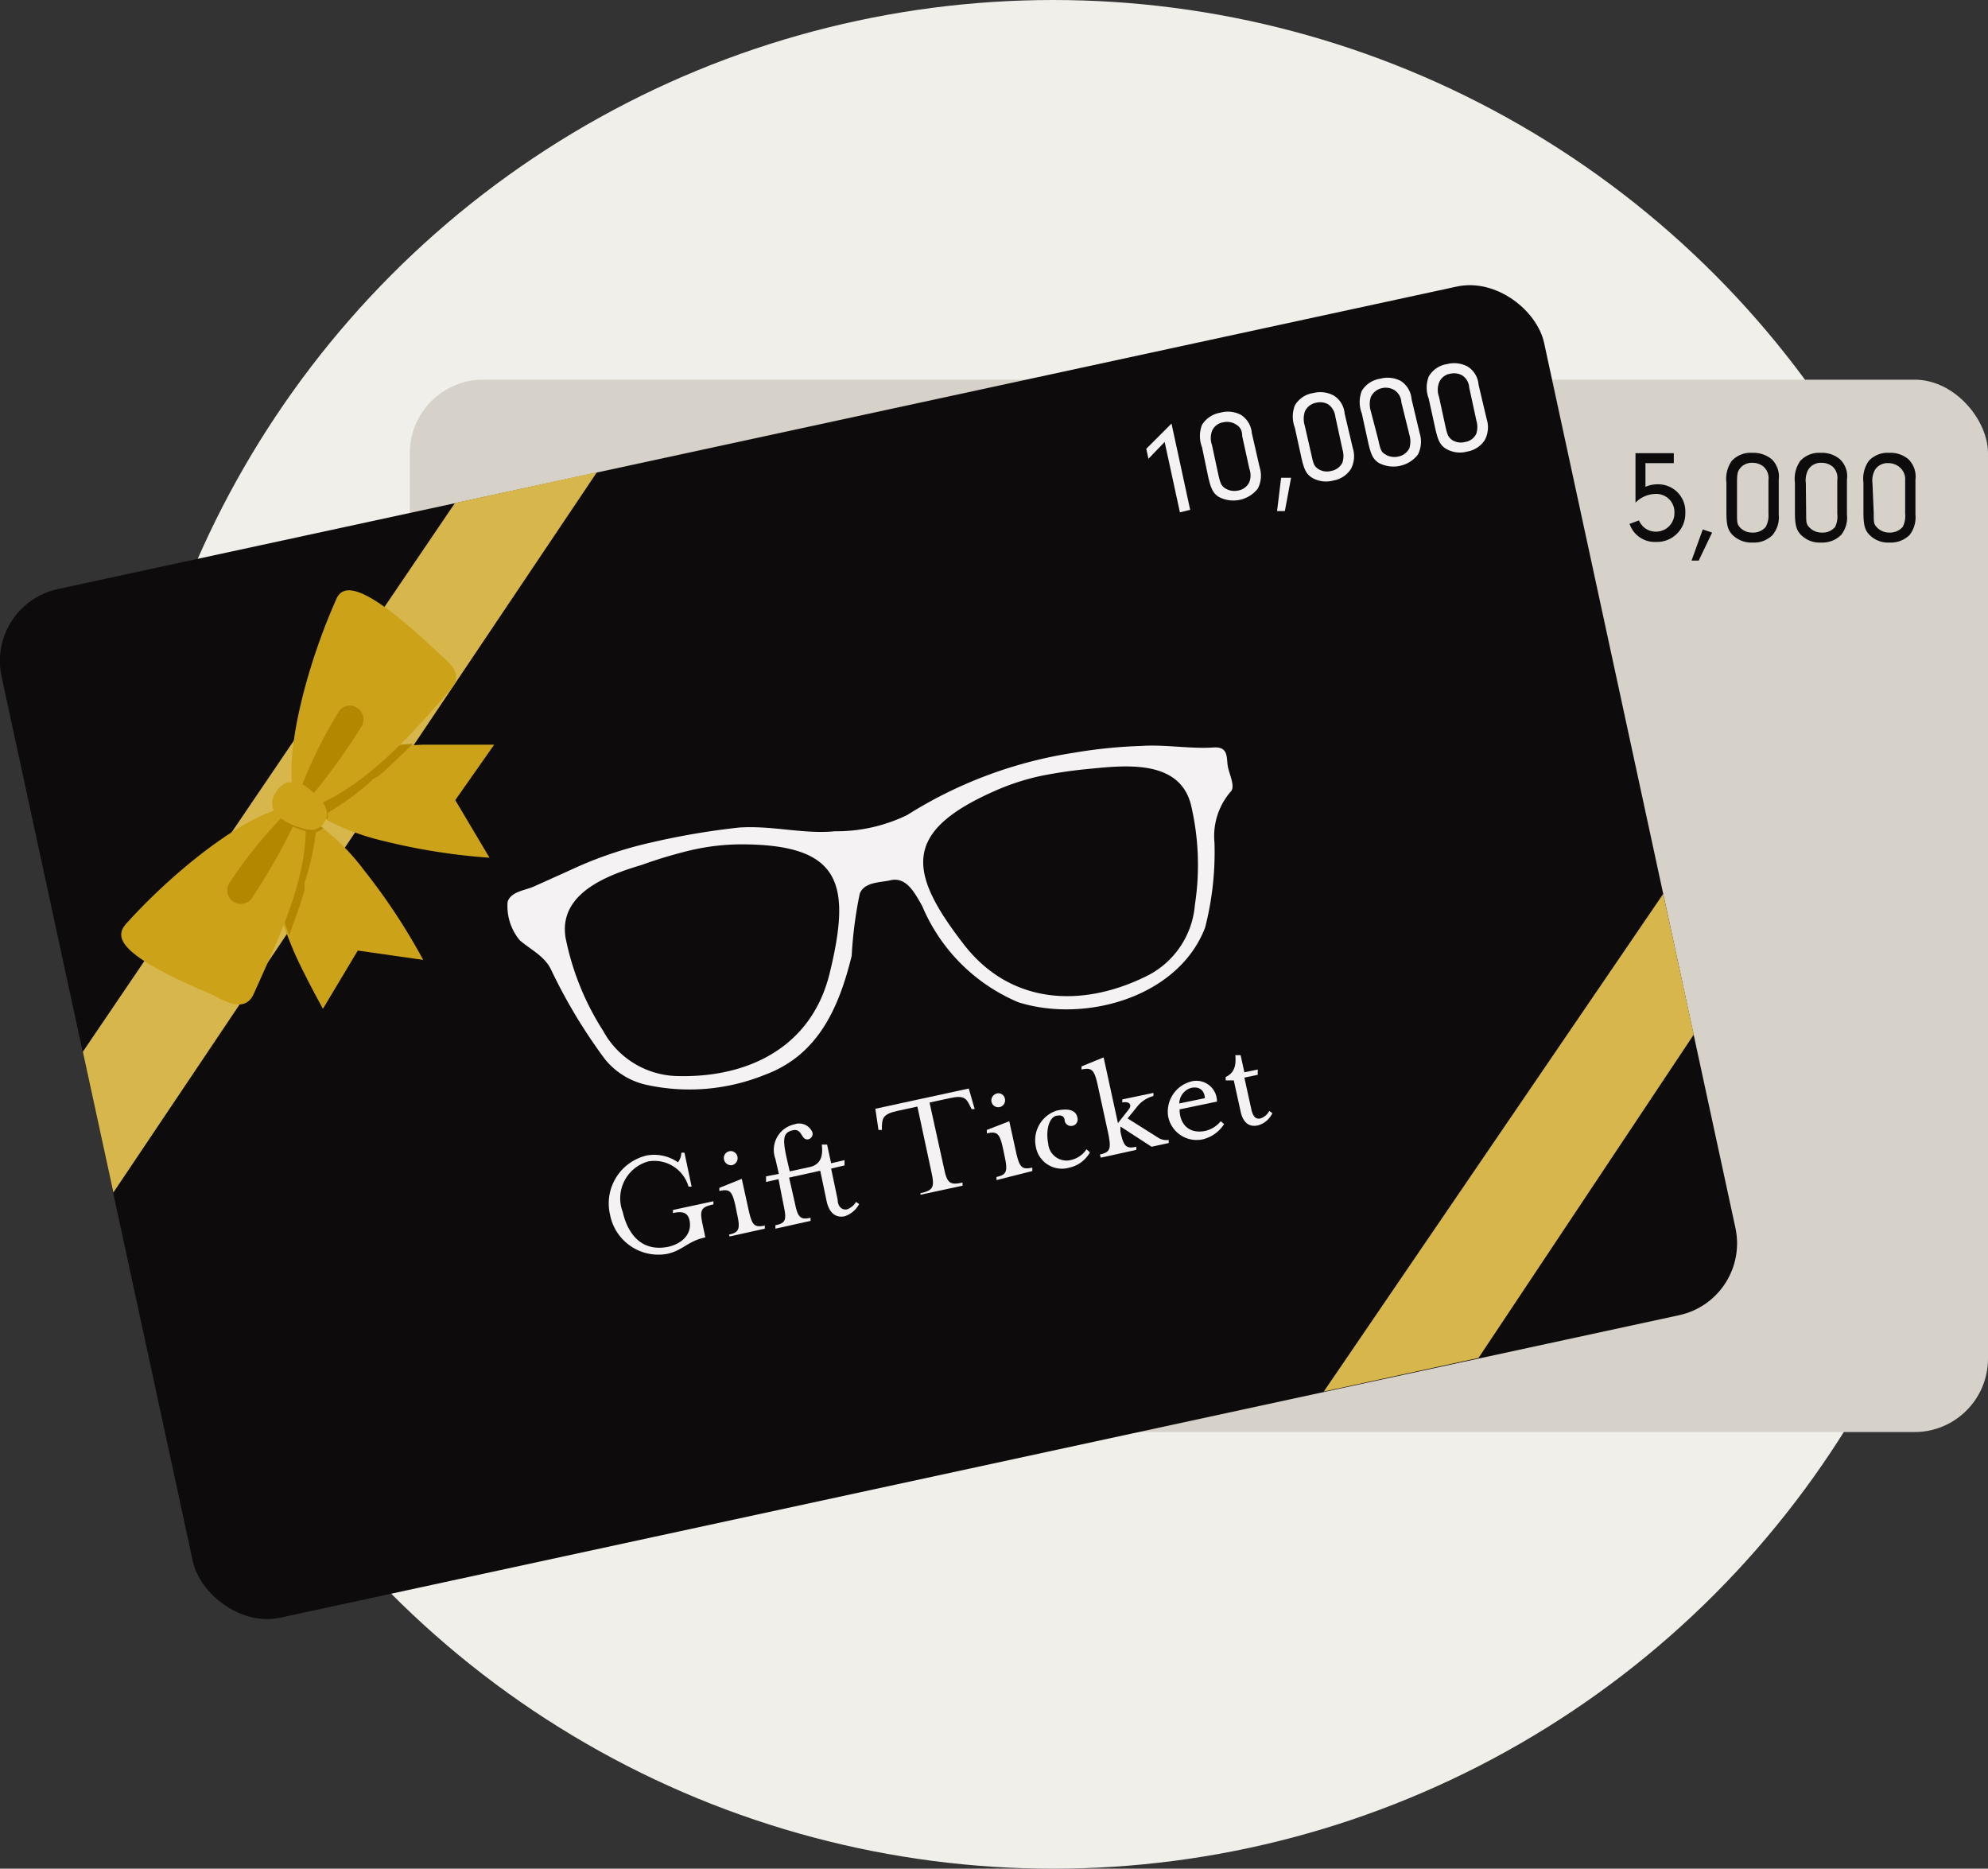 <svg xmlns="http://www.w3.org/2000/svg" viewBox="0 0 63.84 60"><rect x="0" y="0" width="63.84" height="60" fill="#333333" stroke="none"/><circle cx="33.82" cy="30" r="30" style="fill:#f1efea"/><rect x="13.16" y="12.19" width="50.68" height="33.79" rx="2.36" style="fill:#d6d1c9"/><path d="M53.75,14.87h-.91v.76a1,1,0,0,1,.41-.08.87.87,0,0,1,.87.92.91.91,0,0,1-.95.93.85.85,0,0,1-.84-.58l.3-.11a.7.7,0,0,0,.15.21.58.58,0,0,0,.4.15.59.59,0,0,0,.59-.61.58.58,0,0,0-.62-.6.91.91,0,0,0-.63.28V14.55h1.23Z" style="fill:#0d0b0c"/><path d="M54.55,18,54.32,18l.36-1,.3.1Z" style="fill:#0d0b0c"/><path d="M57.12,16.52a.89.89,0,0,1-.2.66.84.84,0,0,1-.64.24.86.86,0,0,1-.65-.25c-.15-.16-.19-.32-.19-.74V15.5a1,1,0,0,1,.17-.7.82.82,0,0,1,.66-.26.92.92,0,0,1,.63.21.78.78,0,0,1,.22.65Zm-1.34-.07c0,.32,0,.38.1.49a.54.54,0,0,0,.4.16.52.52,0,0,0,.42-.18.75.75,0,0,0,.09-.42V15.42a.5.5,0,0,0-.15-.43.55.55,0,0,0-.36-.13.48.48,0,0,0-.42.2c-.07.1-.08.2-.08.45Z" style="fill:#0d0b0c"/><path d="M59.31,16.52a.89.89,0,0,1-.19.66.86.86,0,0,1-.64.24.84.84,0,0,1-.65-.25c-.15-.16-.19-.32-.19-.74V15.5a1,1,0,0,1,.17-.7.82.82,0,0,1,.66-.26.88.88,0,0,1,.62.21.75.75,0,0,1,.22.65ZM58,16.45c0,.32,0,.38.11.49a.54.54,0,0,0,.4.16.52.52,0,0,0,.42-.18A.76.76,0,0,0,59,16.5V15.42a.5.5,0,0,0-.14-.43.55.55,0,0,0-.36-.13.48.48,0,0,0-.42.2.7.7,0,0,0-.09.45Z" style="fill:#0d0b0c"/><path d="M61.51,16.52a.93.93,0,0,1-.19.66.86.86,0,0,1-.64.24.84.84,0,0,1-.65-.25c-.15-.16-.19-.32-.19-.74V15.5a1,1,0,0,1,.17-.7.82.82,0,0,1,.66-.26.88.88,0,0,1,.62.21.78.78,0,0,1,.22.65Zm-1.34-.07c0,.32,0,.38.11.49a.54.54,0,0,0,.4.16.55.55,0,0,0,.42-.18.76.76,0,0,0,.08-.42V15.42A.5.5,0,0,0,61,15a.55.55,0,0,0-.36-.13.48.48,0,0,0-.42.2.7.7,0,0,0-.09.45Z" style="fill:#0d0b0c"/><rect x="2.55" y="13.67" width="50.68" height="33.79" rx="2.36" transform="translate(-5.83 6.59) rotate(-12.2)" style="fill:#0d0b0c"/><path d="M19.59,39a1.58,1.58,0,0,1,1.18-1.9,1.32,1.32,0,0,1,1,.22.52.52,0,0,0,.11-.31l.1,0,.23,1.09-.1,0a1.14,1.14,0,0,0-1.29-.81A1.23,1.23,0,0,0,20,38.92c.14.62.55,1.3,1.47,1.11.43-.1.77-.41.67-.86-.05-.21-.19-.3-.53-.22l0-.1,1.3-.28,0,.1c-.41.09-.45.18-.34.68l.08.38c-.55.11-.72.42-1.23.53A1.58,1.58,0,0,1,19.59,39Z" style="fill:#f4f2f3"/><path d="M23.41,39.64c.32-.07.37-.17.26-.66l-.05-.25c-.11-.5-.19-.56-.52-.49l0-.1.72-.29.22,1c.11.5.19.57.52.5l0,.1-1.13.25Zm-.16-2.41a.22.22,0,1,1,.43-.1.23.23,0,0,1-.17.28A.23.23,0,0,1,23.25,37.23Z" style="fill:#f4f2f3"/><path d="M26.39,36.75l.17,0,.13.6.43-.1,0,.17-.43.1.21,1c0,.23.15.34.3.31a.56.56,0,0,0,.29-.24l.1.07a.82.82,0,0,1-.46.39c-.27.06-.49-.08-.58-.46l-.21-1-1,.22.18.79c.1.5.18.57.51.5l0,.1-1.13.25,0-.11c.33-.07.37-.16.26-.66L25,37.86l-.4.09,0-.18.41-.08-.11-.48a.84.84,0,0,1,.61-1.11.46.46,0,0,1,.58.26.18.18,0,0,1-.13.22c-.24.05-.19-.36-.5-.29s-.33.27-.21.84l.11.48.65-.14C26.38,37.38,26.43,37.08,26.39,36.75Z" style="fill:#f4f2f3"/><path d="M29.56,38.31c.41-.09.46-.19.35-.68l-.45-2.1-.65.14c-.45.1-.48.23-.49.5v.11l-.11,0-.1-.68,3-.65.19.66-.1,0-.05-.1c-.12-.25-.2-.35-.65-.25l-.65.14.46,2.09c.1.5.19.57.6.48l0,.1-1.35.29Z" style="fill:#f4f2f3"/><path d="M32,37.79c.32-.07.37-.17.26-.67l-.05-.24c-.11-.5-.19-.56-.52-.49l0-.11.72-.28.22,1c.11.49.19.56.52.49l0,.11L32,37.89Zm-.16-2.41a.23.23,0,0,1,.17-.27.21.21,0,0,1,.26.17.22.22,0,1,1-.43.1Z" style="fill:#f4f2f3"/><path d="M33.26,36.8a1,1,0,0,1,.67-1.14c.41-.09.63,0,.67.23a.21.21,0,0,1-.17.26.21.21,0,0,1-.24-.16c0-.16-.13-.19-.22-.17-.26,0-.4.44-.31.89a.59.59,0,0,0,.75.53.8.8,0,0,0,.48-.34L35,37a1,1,0,0,1-.66.49A.85.85,0,0,1,33.26,36.8Z" style="fill:#f4f2f3"/><path d="M35.32,37.07c.33-.08.37-.17.27-.67l-.34-1.56c-.11-.5-.19-.57-.52-.5l0-.1.71-.29.46,2.11.34-.43c.14-.17,0-.28-.2-.23l0-.1,1-.21,0,.1a1,1,0,0,0-.48.29l-.35.43,1,.63a.49.49,0,0,0,.32.06l0,.1-.55.12-1-.65,0,.07,0,.09c.1.49.19.56.51.49l0,.1-1.14.25Z" style="fill:#f4f2f3"/><path d="M37.51,35.83a1,1,0,0,1,.72-1.1.66.66,0,0,1,.85.64l-1.2.25c0,.48.31.8.83.69A.9.9,0,0,0,39.2,36l.11.09a1.12,1.12,0,0,1-.68.49A.93.93,0,0,1,37.51,35.83Zm1.18-.57c0-.17-.11-.4-.44-.33a.53.53,0,0,0-.38.5Z" style="fill:#f4f2f3"/><path d="M39.84,35.69l-.22-1-.26,0,0-.11c.28-.13.34-.37.31-.7l.17,0,.12.55.43-.09,0,.17-.43.09.22,1c.05.24.14.35.3.31a.5.5,0,0,0,.28-.24l.1.07a.73.73,0,0,1-.45.39C40.14,36.2,39.92,36.07,39.84,35.69Z" style="fill:#f4f2f3"/><path d="M34.48,24.17a14,14,0,0,0-5.35,2,5.19,5.19,0,0,1-2.32.52c-1,.1-2-.19-3.07-.12a23.91,23.91,0,0,0-2.91.5,12.53,12.53,0,0,0-2.5.86l-1.2.54c-.28.12-.73.16-.83.49a1.72,1.72,0,0,0,.39,1.23c.32.28.79.5,1,.93A17.23,17.23,0,0,0,19.42,34a2.37,2.37,0,0,0,1.33.83,6.46,6.46,0,0,0,3.81-.32c1.71-.63,2.38-2.15,2.79-3.82a13.28,13.28,0,0,1,.26-2c.15-.38.67-.35,1-.43.52-.11.78.45,1,.82a5.79,5.79,0,0,0,3.09,3.1c2.16.68,5.15-.17,6-2.4A9.73,9.73,0,0,0,39,27.05a2.18,2.18,0,0,1,.51-1.62c.19-.17-.06-.6-.09-.88s0-.58-.45-.55c-.76.05-1.54-.1-2.31-.05A15.93,15.93,0,0,0,34.48,24.17ZM22.18,27.3a7.3,7.3,0,0,1,1.61-.19c3.22,0,3.56,1.25,2.85,4.15-.58,2.36-2.61,3.35-4.88,3.29a2.78,2.78,0,0,1-2.39-1.45,8.67,8.67,0,0,1-1.21-3c-.22-1.42,1.34-2,2.45-2.33A14.72,14.72,0,0,1,22.18,27.3Zm11.26-2.39a14.85,14.85,0,0,1,1.61-.23c1.18-.12,2.82-.26,3.19,1.14a8.4,8.4,0,0,1,.13,3.24,2.8,2.8,0,0,1-1.59,2.3c-2.05,1-4.31.89-5.8-1-1.83-2.35-2-3.64.91-4.94A7.53,7.53,0,0,1,33.44,24.91Z" style="fill:#f4f2f3"/><path d="M36.88,14.73l-.07-.32.81-.81.6,2.77-.33.08-.49-2.26Z" style="fill:#f4f2f3"/><path d="M40.45,15a.9.9,0,0,1-.06.69,1,1,0,0,1-1.26.26c-.18-.12-.25-.27-.34-.68l-.19-.91a1,1,0,0,1,0-.72.86.86,0,0,1,.59-.39.9.9,0,0,1,.66.07.77.77,0,0,1,.35.59Zm-1.33.22c.07.31.1.37.21.45a.56.56,0,0,0,.43.08.49.49,0,0,0,.36-.27.62.62,0,0,0,0-.43L39.89,14c0-.22-.1-.32-.23-.39a.54.54,0,0,0-.38-.05.46.46,0,0,0-.36.28.67.67,0,0,0,0,.45Z" style="fill:#f4f2f3"/><path d="M41.26,16.41l-.25,0,.13-1.07.32,0Z" style="fill:#f4f2f3"/><path d="M43.44,14.38a.87.87,0,0,1-.06.68.84.84,0,0,1-.57.37.88.88,0,0,1-.69-.1c-.18-.12-.25-.27-.34-.69l-.2-.91a1,1,0,0,1,0-.71.82.82,0,0,1,.59-.4.91.91,0,0,1,.66.08.75.75,0,0,1,.35.58Zm-1.33.21c.07.32.09.37.21.46a.52.52,0,0,0,.43.07.49.49,0,0,0,.36-.27.73.73,0,0,0,0-.42l-.23-1.06a.56.56,0,0,0-.23-.39.54.54,0,0,0-.38-.05.49.49,0,0,0-.37.29.76.76,0,0,0,0,.45Z" style="fill:#f4f2f3"/><path d="M45.59,13.91a.91.91,0,0,1-.06.69,1,1,0,0,1-1.26.26c-.18-.12-.25-.27-.34-.68l-.2-.91a1,1,0,0,1,0-.72.84.84,0,0,1,.59-.39.91.91,0,0,1,.66.07.77.77,0,0,1,.35.59Zm-1.33.21c.07.32.09.38.21.46a.56.56,0,0,0,.43.08.51.51,0,0,0,.36-.27.77.77,0,0,0,0-.43L45,12.91a.49.49,0,0,0-.23-.39.54.54,0,0,0-.38-.06.51.51,0,0,0-.37.29.76.76,0,0,0,0,.45Z" style="fill:#f4f2f3"/><path d="M47.74,13.45a.87.87,0,0,1-.06.68.84.84,0,0,1-.57.37.88.88,0,0,1-.69-.1c-.18-.12-.25-.27-.34-.69l-.2-.91a1,1,0,0,1,0-.71.82.82,0,0,1,.59-.4.91.91,0,0,1,.66.08.75.75,0,0,1,.35.58Zm-1.33.21c.07.32.1.37.21.46a.52.52,0,0,0,.43.07.47.47,0,0,0,.36-.27.73.73,0,0,0,0-.42l-.23-1.06a.5.5,0,0,0-.23-.39.54.54,0,0,0-.38-.05.46.46,0,0,0-.36.29.66.66,0,0,0,0,.45Z" style="fill:#f4f2f3"/><polygon points="14.61 16.15 19.17 15.16 3.64 38.29 2.66 33.77 14.61 16.15" style="fill:#d7b64c"/><polygon points="47.48 43.6 42.51 44.68 53.41 28.7 54.39 33.22 47.48 43.6" style="fill:#d7b64c"/><path d="M13.59,30.82a19.64,19.64,0,0,0-1.9-2.88,7,7,0,0,0-1.32-1.35,2.74,2.74,0,0,0-.9-.46s-.13.1-.27.26c-.29.35-.7.94-.7.94s.1.64.12.75a16,16,0,0,0,.75,2.31c.28.7,1,2,1,2l1.12-1.87Z" style="fill:#cca219"/><path d="M10.17,26.45a2.74,2.74,0,0,0-.42-.21,10.36,10.36,0,0,1-.3,1.34,1.17,1.17,0,0,0-.06.2l0,.08c-.06.21-.13.42-.2.63s-.11.33-.17.5,0,.1-.05.15c.1.3.21.59.32.89l.18-.51.15-.42c.06-.18.11-.35.16-.52l0-.08c0-.05,0-.11,0-.16A8.08,8.08,0,0,0,10.17,26.45Z" style="fill:#b38800"/><path d="M9.79,26.06C10,28,9,30,8.14,31.93c-.3.63-1,.17-1.34,0-3-1.26-3.14-1.83-2.75-2.27C6.17,27.31,9.08,25.36,9.79,26.06Z" style="fill:#cca219"/><path d="M9.66,26a20.23,20.23,0,0,1-1.58,2.85.44.44,0,0,1-.59.1h0a.44.44,0,0,1-.11-.62,15,15,0,0,1,2-2.42Z" style="fill:#b38800"/><path d="M15.72,27.54A19.88,19.88,0,0,1,12.31,27a7.57,7.57,0,0,1-1.77-.65,3,3,0,0,1-.78-.64s0-.16.13-.35c.2-.41.57-1,.57-1s.62-.16.73-.19a17.93,17.93,0,0,1,2.41-.26c.76,0,2.27,0,2.27,0l-1.25,1.78Z" style="fill:#cca219"/><path d="M10.34,26.2a3.65,3.65,0,0,1-.37-.29,9.87,9.87,0,0,0,1.09-.84l.15-.14.07-.06.49-.44.38-.36.11-.11,1-.08-.39.38-.32.3a4.72,4.72,0,0,1-.41.37L12,25l-.13.12A8.13,8.13,0,0,1,10.34,26.2Z" style="fill:#b38800"/><path d="M9.8,26c1.85-.65,3.33-2.31,4.7-3.9.45-.53-.23-.93-.52-1.23-2.38-2.24-3-2.13-3.2-1.59C9.48,22.22,8.88,25.68,9.8,26Z" style="fill:#cca219"/><path d="M9.69,25.93a21.39,21.39,0,0,0,1.93-2.62.44.44,0,0,0-.15-.58h0a.42.42,0,0,0-.61.15A14.8,14.8,0,0,0,9.5,25.75Z" style="fill:#b38800"/><path d="M9.47,26.14a2.87,2.87,0,0,1,.91.45.47.47,0,0,1-.25.13.93.93,0,0,1-.4-.06,2.66,2.66,0,0,1-.55-.23C9.32,26.25,9.44,26.12,9.47,26.14Z" style="fill:#b38800"/><path d="M9.89,25.34l0,0a2.12,2.12,0,0,1,.44.41.78.78,0,0,1,.18.32.45.45,0,0,1,0,.23,3,3,0,0,1-.78-.64S9.79,25.53,9.89,25.34Z" style="fill:#b38800"/><path d="M9.38,25.12l-.15,0a.72.72,0,0,0-.37.32.62.62,0,0,0-.11.47v0a.72.72,0,0,0,.35.42,1.94,1.94,0,0,0,.57.25.93.93,0,0,0,.4.06.53.53,0,0,0,.42-.62.85.85,0,0,0-.18-.32,2.43,2.43,0,0,0-.44-.41,1.11,1.11,0,0,0-.3-.17Z" style="fill:#cca219"/></svg>